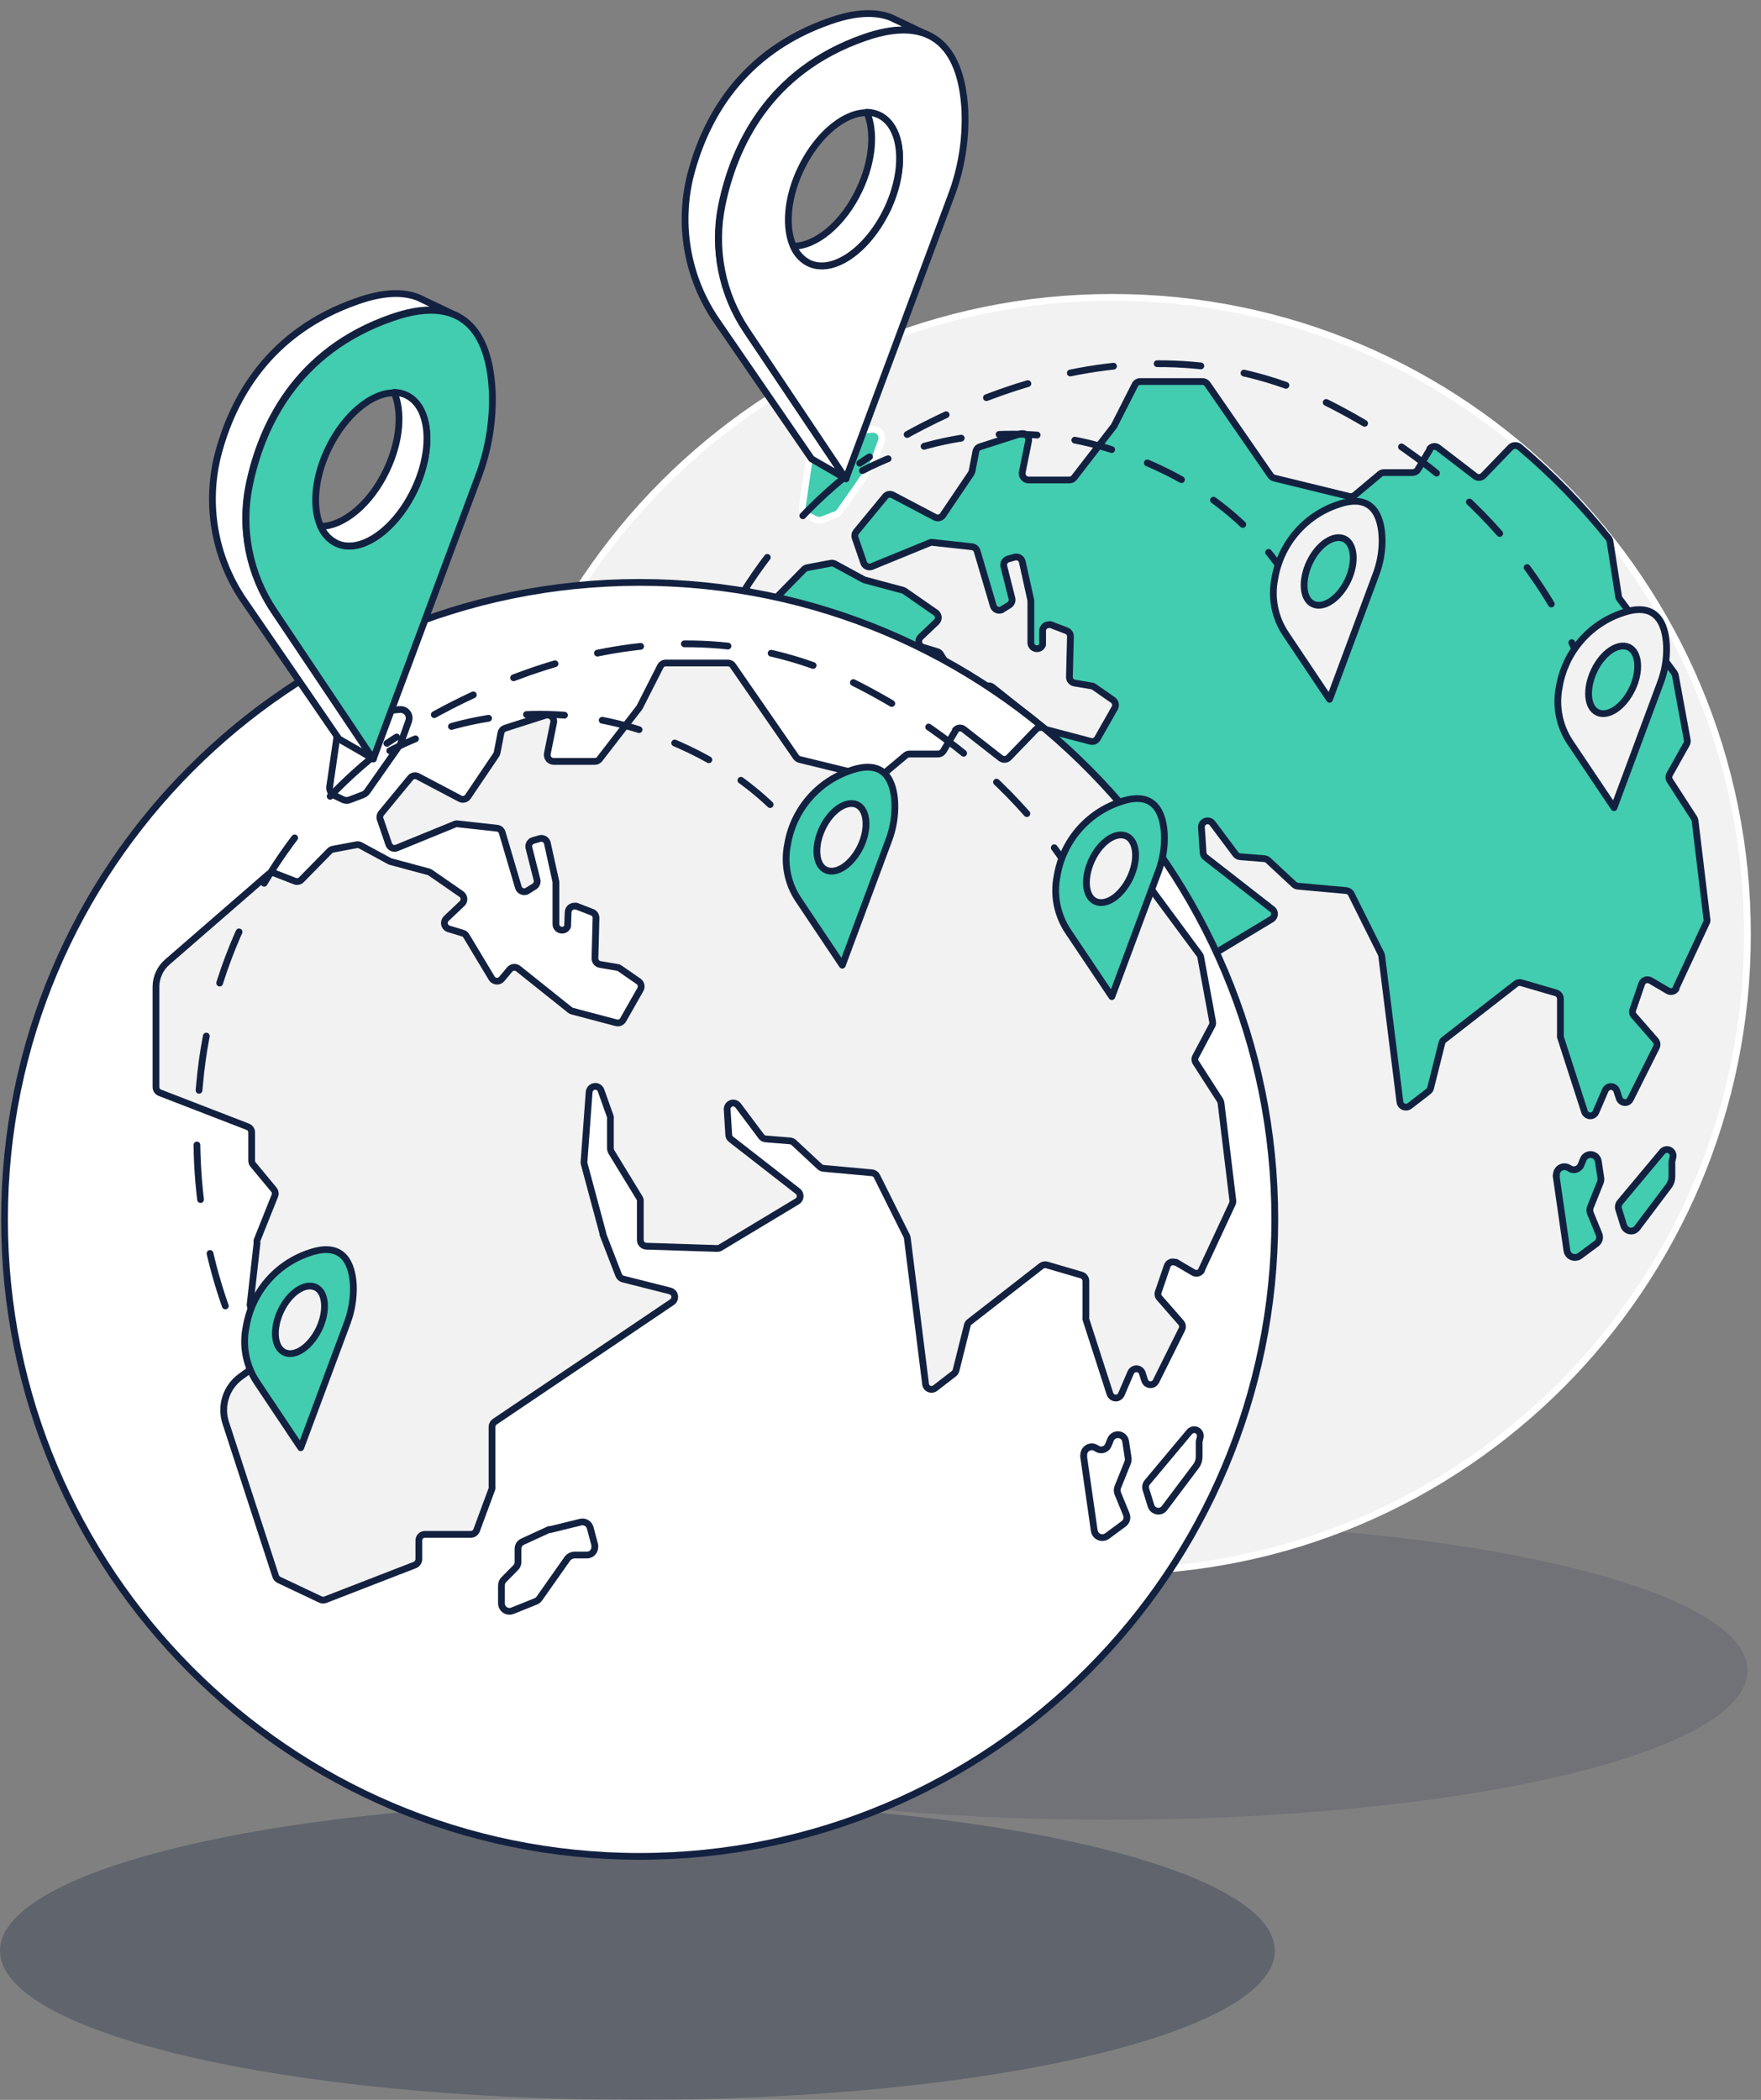 <svg width="130" height="155" viewBox="0 0 130 155" fill="none" xmlns="http://www.w3.org/2000/svg">
<rect x="0" y="0" width="130" height="155" fill="#808080" stroke="none"/>
<g style="mix-blend-mode:multiply" opacity="0.15">
<path d="M81.946 134.321C107.933 134.321 129 129.394 129 123.317C129 117.239 107.933 112.312 81.946 112.312C55.959 112.312 34.893 117.239 34.893 123.317C34.893 129.394 55.959 134.321 81.946 134.321Z" fill="#132140"/>
</g>
<path d="M82.113 115.99C108.008 115.99 129 94.938 129 68.969C129 43.001 108.008 21.95 82.113 21.95C56.218 21.95 35.226 43.001 35.226 68.969C35.226 94.938 56.218 115.99 82.113 115.99Z" fill="#F2F2F2" stroke="white" stroke-width="0.5" stroke-linecap="round" stroke-linejoin="round"/>
<path d="M112.207 33.025C112.113 32.934 111.989 32.884 111.859 32.884C111.73 32.884 111.605 32.934 111.512 33.025L109.498 35.114C109.419 35.191 109.315 35.236 109.206 35.243C109.096 35.249 108.988 35.216 108.901 35.149L106.178 33.059C106.133 33.022 106.081 32.993 106.025 32.976C105.969 32.958 105.911 32.952 105.852 32.958C105.794 32.964 105.737 32.981 105.686 33.01C105.635 33.038 105.589 33.076 105.553 33.122V33.178L104.671 34.661C104.631 34.727 104.575 34.782 104.508 34.821C104.441 34.86 104.366 34.882 104.289 34.884H102.171C102.064 34.884 101.961 34.921 101.879 34.989L100.004 36.556C99.95 36.599 99.887 36.63 99.82 36.646C99.752 36.661 99.682 36.662 99.615 36.646L94.059 35.288C93.952 35.258 93.858 35.192 93.795 35.1L89.135 28.358C89.094 28.298 89.039 28.248 88.975 28.214C88.911 28.18 88.839 28.162 88.766 28.163H84.183C84.099 28.162 84.016 28.185 83.944 28.229C83.873 28.273 83.816 28.338 83.78 28.414L82.266 31.395C82.254 31.419 82.24 31.443 82.224 31.465L79.3 35.253C79.259 35.308 79.205 35.352 79.144 35.383C79.082 35.413 79.014 35.428 78.946 35.428H75.911C75.788 35.422 75.672 35.369 75.588 35.279C75.504 35.189 75.457 35.07 75.46 34.947C75.46 34.947 75.46 34.905 75.46 34.884L75.932 32.544C75.952 32.427 75.927 32.306 75.861 32.208C75.795 32.109 75.693 32.04 75.578 32.015C75.504 32.001 75.429 32.001 75.355 32.015L72.348 32.976C72.272 33 72.204 33.043 72.15 33.102C72.097 33.161 72.059 33.233 72.042 33.31L71.758 34.78C71.743 34.839 71.72 34.895 71.688 34.947L69.605 38.032C69.543 38.126 69.449 38.192 69.341 38.219C69.233 38.247 69.119 38.232 69.021 38.179L65.896 36.535C65.805 36.487 65.701 36.473 65.6 36.494C65.5 36.516 65.41 36.572 65.347 36.653L63.201 39.258C63.152 39.319 63.119 39.391 63.105 39.468C63.092 39.544 63.099 39.623 63.125 39.697L63.764 41.557C63.806 41.666 63.889 41.756 63.995 41.806C64.1 41.857 64.222 41.865 64.333 41.828L68.688 40.045C68.758 40.025 68.833 40.025 68.903 40.045L71.751 40.359C71.838 40.37 71.921 40.406 71.989 40.462C72.057 40.519 72.107 40.594 72.133 40.679L73.327 44.726C73.363 44.84 73.441 44.937 73.546 44.994C73.651 45.051 73.775 45.065 73.89 45.032C73.93 45.021 73.968 45.002 74.001 44.976L74.501 44.663C74.581 44.613 74.644 44.539 74.68 44.452C74.716 44.364 74.724 44.268 74.703 44.175L74.105 41.807C74.079 41.694 74.097 41.575 74.155 41.474C74.213 41.373 74.307 41.298 74.418 41.264L74.904 41.125C75.019 41.095 75.141 41.11 75.245 41.169C75.349 41.227 75.425 41.324 75.46 41.438L76.099 44.322V47.442C76.099 47.535 76.128 47.626 76.183 47.701C76.238 47.776 76.315 47.832 76.404 47.86C76.458 47.88 76.516 47.889 76.574 47.886C76.631 47.884 76.688 47.87 76.74 47.845C76.793 47.821 76.84 47.786 76.878 47.743C76.917 47.7 76.947 47.65 76.967 47.595V47.463V46.537C76.975 46.42 77.028 46.31 77.115 46.231C77.202 46.152 77.315 46.11 77.432 46.112C77.478 46.105 77.525 46.105 77.571 46.112L78.731 46.557C78.817 46.59 78.891 46.648 78.943 46.724C78.995 46.8 79.023 46.89 79.022 46.982L78.946 49.963C78.943 50.071 78.978 50.175 79.046 50.258C79.113 50.342 79.209 50.398 79.314 50.416L80.592 50.632C80.656 50.637 80.716 50.661 80.766 50.702L82.155 51.67C82.247 51.733 82.312 51.829 82.338 51.939C82.364 52.048 82.348 52.163 82.293 52.262L81.016 54.511C80.966 54.597 80.889 54.664 80.797 54.702C80.706 54.74 80.604 54.746 80.509 54.72L77.265 53.864C77.203 53.853 77.145 53.824 77.099 53.78L73.272 50.729C73.181 50.654 73.065 50.617 72.948 50.628C72.831 50.638 72.722 50.695 72.647 50.785L72.063 51.482C71.987 51.575 71.877 51.635 71.758 51.648C71.638 51.661 71.519 51.626 71.424 51.551C71.386 51.519 71.354 51.482 71.327 51.44L69.431 48.285C69.373 48.194 69.284 48.127 69.181 48.097L68.139 47.783C68.083 47.767 68.031 47.739 67.985 47.702C67.94 47.665 67.902 47.619 67.874 47.567C67.847 47.515 67.829 47.458 67.823 47.4C67.818 47.341 67.823 47.282 67.841 47.226C67.862 47.15 67.903 47.08 67.959 47.024L69.132 45.91C69.175 45.868 69.209 45.818 69.233 45.763C69.256 45.708 69.268 45.649 69.268 45.589C69.268 45.53 69.256 45.47 69.233 45.415C69.209 45.36 69.175 45.31 69.132 45.269L69.063 45.213L66.778 43.625C66.733 43.597 66.684 43.576 66.632 43.562L63.854 42.817L63.757 42.782L61.618 41.619C61.526 41.571 61.42 41.556 61.319 41.578L59.583 41.905C59.497 41.926 59.417 41.969 59.353 42.03L57.27 44.155C57.209 44.216 57.131 44.259 57.046 44.278C56.961 44.296 56.872 44.29 56.791 44.259L55.284 43.674C55.207 43.646 55.124 43.638 55.043 43.653C54.962 43.668 54.887 43.704 54.825 43.758L47.373 50.228C47.113 50.453 46.903 50.73 46.758 51.042C46.613 51.355 46.536 51.694 46.533 52.039V59.401C46.532 59.491 46.559 59.58 46.61 59.654C46.661 59.729 46.733 59.786 46.818 59.819L53.304 62.326C53.39 62.357 53.464 62.414 53.516 62.489C53.568 62.564 53.596 62.653 53.596 62.744V64.833C53.594 64.938 53.632 65.04 53.7 65.119L55.235 66.972C55.286 67.034 55.32 67.109 55.332 67.188C55.344 67.268 55.335 67.35 55.304 67.424L53.992 70.712C53.971 70.775 53.971 70.843 53.992 70.907L54.506 79.265C54.514 79.341 54.501 79.418 54.468 79.487C54.434 79.555 54.383 79.614 54.318 79.655L52.79 80.762C52.269 81.138 51.88 81.671 51.68 82.283C51.481 82.895 51.48 83.555 51.679 84.168L55.367 95.493C55.408 95.611 55.492 95.708 55.603 95.764L58.694 97.227C58.75 97.251 58.81 97.263 58.871 97.263C58.932 97.263 58.992 97.251 59.048 97.227L65.639 94.671C65.724 94.636 65.797 94.578 65.85 94.503C65.903 94.427 65.934 94.338 65.938 94.246V92.853C65.938 92.735 65.984 92.622 66.068 92.538C66.151 92.454 66.264 92.407 66.382 92.407H69.778C69.87 92.407 69.959 92.379 70.035 92.326C70.11 92.274 70.169 92.201 70.202 92.115L71.334 89.029C71.348 88.979 71.348 88.926 71.334 88.876V84.502C71.334 84.428 71.353 84.355 71.388 84.289C71.423 84.223 71.474 84.167 71.535 84.126L84.627 75.295C84.727 75.225 84.797 75.12 84.82 75C84.843 74.88 84.819 74.756 84.752 74.654C84.686 74.562 84.59 74.496 84.481 74.466L81.009 73.588C80.939 73.57 80.875 73.536 80.821 73.489C80.767 73.442 80.724 73.383 80.696 73.317L79.522 70.287V70.238L78.133 65.07C78.126 65.019 78.126 64.968 78.133 64.917L78.508 59.805C78.514 59.745 78.531 59.687 78.558 59.634C78.586 59.581 78.624 59.534 78.67 59.496C78.715 59.458 78.768 59.429 78.825 59.412C78.882 59.394 78.942 59.388 79.001 59.394C79.086 59.4 79.166 59.43 79.234 59.481C79.302 59.532 79.353 59.6 79.383 59.679L80.078 61.63C80.085 61.68 80.085 61.732 80.078 61.783V63.942C80.078 64.025 80.1 64.106 80.141 64.179L82.224 67.591C82.266 67.661 82.287 67.74 82.287 67.821V70.712C82.29 70.83 82.338 70.942 82.42 71.026C82.503 71.11 82.614 71.159 82.731 71.165L87.954 71.325C88.039 71.328 88.124 71.306 88.197 71.262L93.857 67.856C93.961 67.797 94.037 67.7 94.07 67.585C94.102 67.471 94.088 67.348 94.031 67.243C94.004 67.194 93.966 67.151 93.92 67.118L88.996 63.28C88.942 63.24 88.898 63.189 88.867 63.13C88.836 63.071 88.818 63.006 88.815 62.939L88.69 61.058C88.688 60.999 88.698 60.94 88.719 60.884C88.74 60.828 88.772 60.778 88.812 60.734C88.853 60.691 88.902 60.656 88.956 60.632C89.01 60.607 89.068 60.593 89.128 60.592C89.2 60.588 89.271 60.602 89.337 60.632C89.402 60.663 89.459 60.709 89.503 60.766L91.218 63.057C91.256 63.108 91.304 63.15 91.359 63.181C91.414 63.212 91.475 63.232 91.538 63.238L93.357 63.385C93.456 63.398 93.549 63.441 93.621 63.51L95.538 65.293C95.608 65.36 95.699 65.402 95.795 65.412L99.386 65.739C99.461 65.746 99.534 65.772 99.597 65.814C99.661 65.857 99.712 65.915 99.747 65.983L101.955 70.412C101.977 70.459 101.991 70.508 101.997 70.558L103.344 81.333C103.35 81.391 103.368 81.447 103.396 81.498C103.423 81.549 103.461 81.594 103.506 81.63C103.552 81.666 103.603 81.693 103.659 81.709C103.715 81.725 103.773 81.73 103.831 81.723C103.911 81.716 103.988 81.688 104.053 81.64L105.442 80.567C105.525 80.506 105.584 80.417 105.609 80.316L106.442 76.987C106.465 76.888 106.524 76.801 106.609 76.743L111.915 72.613C111.971 72.572 112.036 72.544 112.105 72.532C112.173 72.52 112.244 72.524 112.311 72.543L114.866 73.289C114.959 73.318 115.04 73.375 115.099 73.452C115.157 73.53 115.19 73.624 115.193 73.721V76.409C115.179 76.454 115.179 76.503 115.193 76.548L116.971 82.058C117.009 82.171 117.09 82.265 117.197 82.318C117.304 82.372 117.427 82.381 117.54 82.343C117.601 82.324 117.657 82.291 117.703 82.248C117.75 82.204 117.787 82.151 117.811 82.092L118.506 80.477C118.555 80.367 118.644 80.28 118.756 80.236C118.868 80.191 118.992 80.193 119.103 80.24C119.159 80.265 119.21 80.301 119.252 80.347C119.294 80.392 119.326 80.446 119.346 80.504L119.534 81.076C119.572 81.189 119.653 81.283 119.759 81.338C119.865 81.393 119.989 81.403 120.103 81.368C120.16 81.348 120.211 81.316 120.255 81.276C120.299 81.235 120.335 81.186 120.36 81.131L122.277 77.3C122.318 77.22 122.333 77.13 122.322 77.04C122.311 76.951 122.273 76.867 122.214 76.799L120.596 74.946C120.547 74.881 120.518 74.804 120.51 74.722C120.503 74.641 120.518 74.56 120.555 74.487L121.194 72.62C121.231 72.508 121.312 72.416 121.417 72.364C121.523 72.312 121.645 72.304 121.756 72.341L121.839 72.376L123.11 73.122C123.209 73.186 123.329 73.209 123.445 73.185C123.56 73.162 123.662 73.094 123.729 72.996V72.961V72.92L126 68.044C126.024 67.965 126.024 67.88 126 67.8L125.132 60.585C125.119 60.517 125.095 60.451 125.062 60.39L123.263 57.604C123.222 57.534 123.201 57.455 123.201 57.374C123.201 57.293 123.222 57.214 123.263 57.144L124.506 54.922C124.557 54.831 124.574 54.725 124.555 54.623L123.68 49.866C123.669 49.798 123.643 49.734 123.604 49.678L119.568 44.217C119.521 44.163 119.492 44.094 119.485 44.022L118.846 39.934C118.827 39.845 118.784 39.763 118.721 39.697C116.77 37.267 114.588 35.032 112.207 33.025Z" fill="#42CCB0" stroke="#132140" stroke-width="0.5" stroke-linecap="round" stroke-linejoin="round"/>
<path d="M73.133 93.667V94.628C73.133 94.705 73.117 94.781 73.087 94.851C73.058 94.922 73.014 94.986 72.96 95.039L72.105 95.917C71.996 96.029 71.934 96.178 71.932 96.335V97.672C71.933 97.826 71.996 97.974 72.105 98.084C72.213 98.193 72.361 98.255 72.515 98.257C72.591 98.257 72.666 98.243 72.737 98.215L74.474 97.519C74.573 97.472 74.661 97.403 74.731 97.317L76.814 94.35C76.872 94.277 76.945 94.218 77.027 94.175C77.11 94.133 77.201 94.11 77.293 94.106H78.238C78.315 94.106 78.391 94.091 78.463 94.061C78.534 94.031 78.599 93.987 78.653 93.932C78.707 93.877 78.75 93.812 78.779 93.74C78.808 93.668 78.822 93.591 78.821 93.514C78.828 93.463 78.828 93.412 78.821 93.361L78.481 92.079C78.439 91.935 78.344 91.812 78.215 91.736C78.086 91.66 77.933 91.636 77.787 91.668L75.543 92.225H75.439L73.494 93.131C73.389 93.175 73.298 93.25 73.234 93.345C73.17 93.44 73.135 93.552 73.133 93.667Z" fill="#132140" stroke="white" stroke-width="0.5" stroke-linecap="round" stroke-linejoin="round"/>
<path d="M114.874 86.786L115.672 92.309C115.683 92.388 115.71 92.465 115.751 92.534C115.793 92.603 115.847 92.662 115.912 92.709C115.977 92.756 116.051 92.789 116.129 92.806C116.207 92.824 116.288 92.825 116.367 92.81C116.463 92.798 116.555 92.76 116.631 92.699L117.846 91.8C117.952 91.723 118.028 91.612 118.064 91.486C118.099 91.36 118.091 91.225 118.041 91.104L117.402 89.544C117.353 89.404 117.353 89.252 117.402 89.112L118.138 87.28C118.173 87.182 118.187 87.078 118.179 86.974L117.992 85.734C117.973 85.581 117.894 85.442 117.773 85.347C117.652 85.251 117.499 85.208 117.346 85.226C117.239 85.239 117.137 85.282 117.053 85.35C116.968 85.417 116.904 85.507 116.867 85.609L116.721 85.971C116.694 86.043 116.653 86.108 116.601 86.164C116.548 86.219 116.485 86.264 116.416 86.295C116.346 86.326 116.271 86.343 116.194 86.345C116.118 86.347 116.042 86.333 115.971 86.305L115.832 86.228C115.704 86.138 115.545 86.102 115.39 86.128C115.236 86.154 115.097 86.24 115.006 86.368C114.917 86.488 114.88 86.638 114.901 86.786H114.874Z" fill="#42CCB0" stroke="#132140" stroke-width="0.5" stroke-linecap="round" stroke-linejoin="round"/>
<path d="M119.506 89.3L119.867 90.47C119.912 90.611 120.009 90.729 120.138 90.8C120.267 90.872 120.419 90.891 120.562 90.853C120.68 90.816 120.784 90.743 120.86 90.644L123.194 87.545C123.344 87.344 123.425 87.1 123.423 86.848V85.734L123.499 85.407C123.513 85.348 123.514 85.287 123.504 85.228C123.493 85.169 123.472 85.113 123.439 85.062C123.407 85.012 123.365 84.968 123.316 84.934C123.266 84.9 123.211 84.876 123.152 84.863C123.073 84.847 122.991 84.852 122.914 84.877C122.837 84.903 122.768 84.949 122.715 85.01L119.596 88.743C119.532 88.819 119.49 88.911 119.474 89.009C119.458 89.107 119.469 89.208 119.506 89.3Z" fill="#42CCB0" stroke="#132140" stroke-width="0.5" stroke-linecap="round" stroke-linejoin="round"/>
<path d="M64.32 34.438L61.993 37.753C61.918 37.855 61.817 37.934 61.701 37.983L60.736 38.352C60.571 38.418 60.387 38.418 60.222 38.352L59.59 38.045C59.471 37.989 59.373 37.897 59.308 37.782C59.244 37.667 59.216 37.536 59.229 37.405L59.923 32.613C59.94 32.467 60.007 32.333 60.112 32.231C60.217 32.129 60.354 32.067 60.5 32.056L64.403 31.693C64.57 31.678 64.737 31.729 64.867 31.836C64.997 31.943 65.08 32.097 65.097 32.264C65.103 32.361 65.092 32.458 65.063 32.55L64.424 34.326C64.393 34.367 64.359 34.405 64.32 34.438Z" fill="#42CCB0" stroke="white" stroke-width="0.5" stroke-linecap="round" stroke-linejoin="round"/>
<path d="M62.222 35.322C58.645 38.282 55.69 41.924 53.529 46.038C51.367 50.153 50.042 54.656 49.63 59.288C47.957 75.872 57.173 85.832 57.173 85.832" stroke="#132140" stroke-width="0.5" stroke-linecap="round" stroke-linejoin="round" stroke-dasharray="4.04 4.04"/>
<path d="M117.249 50.429C115.54 45.442 110.845 36.381 98.337 29.924C83.627 22.326 68.591 30.767 63.465 34.194" stroke="#132140" stroke-width="0.5" stroke-linecap="round" stroke-linejoin="round" stroke-dasharray="3.23 3.23"/>
<path d="M97.371 48.256C97.371 48.256 95.739 38.254 83.481 33.685C80.292 32.445 76.877 31.897 73.461 32.079C70.046 32.26 66.707 33.166 63.666 34.737" stroke="#132140" stroke-width="0.5" stroke-linecap="round" stroke-linejoin="round" stroke-dasharray="2.81 2.81"/>
<path d="M55.11 24.401C54.207 23.059 53.579 21.55 53.263 19.962C52.947 18.374 52.949 16.739 53.27 15.152C54.166 10.806 56.742 5.227 63.792 2.768C66.007 1.995 67.584 2.072 68.695 2.684L65.771 1.292C64.695 0.867 63.222 0.867 61.271 1.556C54.742 3.827 52.061 8.751 50.978 12.916C50.521 14.723 50.45 16.606 50.77 18.443C51.089 20.279 51.792 22.027 52.832 23.572L59.909 33.873L62.458 35.343L55.11 24.401Z" fill="white" stroke="#132140" stroke-width="0.5" stroke-linecap="round" stroke-linejoin="round"/>
<path d="M71.23 8.159C71.049 4.676 69.66 0.727 63.819 2.789C56.749 5.247 54.187 10.812 53.297 15.172C52.974 16.752 52.968 18.381 53.279 19.963C53.59 21.545 54.213 23.049 55.11 24.387L62.444 35.343L70.174 14.559C70.96 12.521 71.319 10.342 71.23 8.159ZM65.493 15.493C64.035 18.502 61.486 20.271 59.715 19.421C57.944 18.571 57.687 15.451 59.124 12.456C60.562 9.461 63.146 7.685 64.903 8.528C66.66 9.371 66.924 12.484 65.493 15.5V15.493Z" fill="white" stroke="#132140" stroke-width="0.5" stroke-linecap="round" stroke-linejoin="round"/>
<path d="M58.562 18.174C60.215 18.174 62.229 16.558 63.423 14.037C64.444 11.906 64.604 9.705 63.986 8.284C64.3 8.291 64.61 8.362 64.896 8.493C66.653 9.336 66.917 12.463 65.486 15.458C64.055 18.453 61.479 20.264 59.708 19.414C59.182 19.14 58.773 18.685 58.555 18.133L58.562 18.174Z" fill="white" stroke="#132140" stroke-width="0.5" stroke-linecap="round" stroke-linejoin="round"/>
<path d="M59.603 72.132C59.52 70.606 58.909 68.851 56.332 69.757C55.136 70.159 54.071 70.88 53.252 71.843C52.433 72.806 51.892 73.975 51.686 75.224C51.544 75.921 51.541 76.64 51.678 77.338C51.815 78.037 52.089 78.7 52.485 79.291L55.721 84.132L59.138 74.952C59.479 74.053 59.638 73.094 59.603 72.132ZM57.068 75.37C56.422 76.694 55.297 77.46 54.513 77.098C53.728 76.735 53.624 75.349 54.256 74.019C54.888 72.689 56.033 71.93 56.804 72.285C57.575 72.64 57.679 74.04 57.047 75.37H57.068Z" fill="#132140" stroke="white" stroke-width="0.5" stroke-linecap="round" stroke-linejoin="round"/>
<g style="mix-blend-mode:multiply" opacity="0.3">
<path d="M47.054 155C73.041 155 94.107 150.073 94.107 143.996C94.107 137.918 73.041 132.991 47.054 132.991C21.067 132.991 0 137.918 0 143.996C0 150.073 21.067 155 47.054 155Z" fill="#132140"/>
</g>
<path d="M47.221 137.03C73.115 137.03 94.108 115.979 94.108 90.01C94.108 64.042 73.115 42.99 47.221 42.99C21.326 42.99 0.333 64.042 0.333 90.01C0.333 115.979 21.326 137.03 47.221 137.03Z" fill="white" stroke="#132140" stroke-width="0.5" stroke-linecap="round" stroke-linejoin="round"/>
<path d="M77.175 53.835C77.082 53.744 76.957 53.694 76.828 53.694C76.698 53.694 76.574 53.744 76.481 53.835L74.466 55.924C74.388 56.002 74.284 56.048 74.174 56.055C74.064 56.061 73.956 56.027 73.869 55.959L71.147 53.835C71.101 53.798 71.049 53.771 70.993 53.754C70.936 53.738 70.878 53.733 70.82 53.739C70.762 53.746 70.705 53.764 70.654 53.792C70.603 53.82 70.558 53.858 70.522 53.904V53.953L69.639 55.437C69.599 55.502 69.543 55.557 69.477 55.596C69.41 55.635 69.335 55.657 69.257 55.659H67.139C67.035 55.658 66.933 55.695 66.854 55.764L64.979 57.331C64.924 57.374 64.86 57.405 64.791 57.42C64.723 57.436 64.652 57.436 64.583 57.422L59.027 56.063C58.92 56.033 58.827 55.967 58.763 55.875L54.103 49.133C54.063 49.073 54.008 49.023 53.944 48.989C53.879 48.955 53.808 48.938 53.735 48.938H49.151C49.067 48.938 48.985 48.961 48.914 49.005C48.842 49.05 48.785 49.113 48.748 49.189L47.234 52.17C47.223 52.195 47.209 52.218 47.193 52.24L44.269 56.022C44.228 56.078 44.175 56.124 44.114 56.156C44.052 56.187 43.984 56.203 43.914 56.203H40.852C40.728 56.197 40.611 56.143 40.526 56.052C40.442 55.961 40.396 55.84 40.4 55.715C40.404 55.697 40.404 55.678 40.4 55.659L40.873 53.319C40.893 53.202 40.868 53.082 40.802 52.983C40.736 52.884 40.634 52.815 40.518 52.79C40.445 52.776 40.369 52.776 40.296 52.79L37.289 53.751C37.213 53.775 37.145 53.818 37.091 53.877C37.038 53.936 37 54.008 36.983 54.085L36.698 55.555C36.684 55.614 36.66 55.67 36.629 55.722L34.545 58.807C34.483 58.9 34.389 58.965 34.282 58.992C34.174 59.019 34.06 59.005 33.962 58.954L30.844 57.31C30.752 57.262 30.646 57.247 30.544 57.269C30.443 57.29 30.352 57.347 30.288 57.428L28.142 60.033C28.093 60.094 28.06 60.166 28.046 60.243C28.033 60.32 28.039 60.399 28.066 60.472L28.704 62.332C28.747 62.443 28.831 62.533 28.939 62.583C29.046 62.632 29.169 62.637 29.281 62.596L33.629 60.82C33.699 60.8 33.774 60.8 33.844 60.82L36.698 61.134C36.785 61.144 36.867 61.18 36.934 61.237C37.001 61.294 37.049 61.37 37.074 61.454L38.268 65.501C38.303 65.615 38.382 65.712 38.487 65.769C38.592 65.826 38.715 65.84 38.831 65.807C38.871 65.796 38.908 65.777 38.942 65.751L39.442 65.438C39.523 65.387 39.585 65.312 39.621 65.223C39.658 65.135 39.665 65.037 39.643 64.944L39.046 62.583C39.018 62.469 39.035 62.349 39.093 62.248C39.151 62.147 39.246 62.072 39.358 62.039L39.845 61.9C39.959 61.869 40.08 61.884 40.184 61.941C40.287 61.998 40.365 62.093 40.4 62.206L41.039 65.097V68.217C41.039 68.31 41.069 68.401 41.124 68.476C41.179 68.551 41.256 68.607 41.345 68.635C41.399 68.655 41.457 68.664 41.514 68.661C41.572 68.659 41.629 68.645 41.681 68.62C41.733 68.596 41.78 68.561 41.819 68.518C41.858 68.475 41.888 68.425 41.907 68.37V68.238L41.942 67.312C41.951 67.195 42.004 67.085 42.09 67.007C42.177 66.927 42.29 66.885 42.407 66.887C42.453 66.88 42.5 66.88 42.546 66.887L43.706 67.333C43.792 67.365 43.866 67.423 43.918 67.499C43.97 67.575 43.998 67.665 43.998 67.757L43.921 70.738C43.918 70.846 43.954 70.951 44.021 71.034C44.089 71.117 44.184 71.173 44.289 71.191L45.567 71.407C45.633 71.413 45.695 71.437 45.748 71.477L47.137 72.438C47.23 72.503 47.295 72.6 47.321 72.711C47.347 72.821 47.331 72.937 47.276 73.037L45.998 75.287C45.948 75.372 45.871 75.439 45.78 75.477C45.688 75.515 45.587 75.521 45.491 75.495L42.248 74.639C42.186 74.625 42.129 74.596 42.081 74.555L38.254 71.498C38.162 71.425 38.046 71.39 37.929 71.402C37.812 71.414 37.705 71.471 37.629 71.56L37.046 72.257C36.97 72.35 36.86 72.41 36.74 72.423C36.621 72.436 36.501 72.401 36.407 72.326C36.369 72.297 36.336 72.262 36.309 72.222L34.413 69.067C34.357 68.975 34.268 68.907 34.163 68.879L33.122 68.565C33.009 68.53 32.915 68.452 32.859 68.348C32.803 68.244 32.79 68.122 32.823 68.008C32.844 67.932 32.885 67.862 32.941 67.806L34.115 66.692C34.158 66.65 34.192 66.6 34.215 66.545C34.238 66.49 34.25 66.431 34.25 66.371C34.25 66.312 34.238 66.252 34.215 66.197C34.192 66.142 34.158 66.093 34.115 66.051L34.045 65.988L31.76 64.407C31.717 64.377 31.667 64.355 31.614 64.345L28.836 63.599C28.801 63.593 28.768 63.578 28.739 63.558L26.607 62.401C26.513 62.353 26.405 62.338 26.302 62.36L24.572 62.687C24.482 62.703 24.4 62.747 24.336 62.812L22.252 64.937C22.191 64.999 22.113 65.041 22.028 65.06C21.943 65.078 21.855 65.072 21.773 65.041L20.266 64.456C20.189 64.428 20.106 64.42 20.026 64.435C19.945 64.45 19.87 64.486 19.808 64.54L12.355 71.01C12.095 71.234 11.885 71.512 11.74 71.824C11.595 72.137 11.518 72.476 11.515 72.821V80.246C11.515 80.337 11.543 80.426 11.595 80.5C11.648 80.575 11.721 80.632 11.807 80.663L18.287 83.171C18.372 83.202 18.446 83.259 18.498 83.334C18.55 83.409 18.578 83.497 18.578 83.589V85.678C18.577 85.783 18.614 85.885 18.683 85.964L20.218 87.816C20.269 87.879 20.302 87.953 20.315 88.033C20.327 88.113 20.317 88.194 20.287 88.269L18.974 91.556C18.954 91.62 18.954 91.688 18.974 91.751L18.46 96.334L19.488 100.116C19.495 100.192 19.482 100.269 19.449 100.338C19.416 100.406 19.364 100.465 19.301 100.506L17.773 101.614C17.251 101.99 16.863 102.523 16.663 103.135C16.463 103.747 16.463 104.407 16.662 105.02L20.349 116.345C20.39 116.462 20.475 116.56 20.585 116.616L23.676 118.079C23.732 118.103 23.792 118.115 23.853 118.115C23.914 118.115 23.974 118.103 24.03 118.079L30.621 115.523C30.706 115.488 30.78 115.43 30.833 115.354C30.886 115.279 30.916 115.19 30.92 115.098V113.705C30.92 113.587 30.967 113.473 31.05 113.39C31.134 113.306 31.247 113.259 31.364 113.259H34.761C34.853 113.259 34.944 113.23 35.02 113.176C35.096 113.123 35.153 113.047 35.184 112.96L36.323 109.881C36.33 109.83 36.33 109.779 36.323 109.728V105.326C36.322 105.252 36.339 105.179 36.373 105.113C36.407 105.048 36.457 104.992 36.518 104.95L49.609 96.118C49.71 96.049 49.779 95.944 49.802 95.824C49.826 95.704 49.801 95.58 49.735 95.478C49.668 95.386 49.573 95.319 49.464 95.29L45.991 94.412C45.922 94.394 45.858 94.359 45.804 94.312C45.749 94.265 45.707 94.207 45.678 94.141L44.505 91.111V91.041L43.116 85.873C43.109 85.822 43.109 85.771 43.116 85.72L43.491 80.608C43.503 80.488 43.561 80.377 43.653 80.299C43.745 80.221 43.864 80.182 43.984 80.19C44.068 80.199 44.148 80.231 44.215 80.283C44.283 80.334 44.335 80.403 44.366 80.482L45.06 82.433C45.067 82.483 45.067 82.535 45.06 82.586V84.773C45.064 84.855 45.085 84.936 45.123 85.01L47.206 88.422C47.251 88.49 47.273 88.571 47.269 88.652V91.543C47.273 91.66 47.32 91.771 47.403 91.854C47.486 91.937 47.597 91.985 47.714 91.988L52.936 92.156C53.022 92.159 53.106 92.137 53.179 92.093L58.84 88.687C58.943 88.628 59.02 88.531 59.052 88.416C59.085 88.302 59.071 88.178 59.013 88.074C58.986 88.024 58.951 87.979 58.909 87.942L53.978 84.104C53.925 84.066 53.88 84.016 53.849 83.958C53.818 83.9 53.8 83.836 53.797 83.77L53.679 81.889C53.675 81.77 53.718 81.653 53.799 81.565C53.879 81.476 53.991 81.423 54.11 81.416C54.182 81.415 54.254 81.43 54.319 81.462C54.384 81.493 54.441 81.539 54.485 81.597L56.2 83.888C56.238 83.939 56.286 83.981 56.341 84.012C56.396 84.043 56.457 84.063 56.52 84.069L58.34 84.216C58.439 84.228 58.531 84.272 58.604 84.341L60.52 86.124C60.594 86.189 60.686 86.231 60.784 86.242L64.368 86.57C64.444 86.576 64.517 86.602 64.58 86.645C64.643 86.688 64.694 86.746 64.729 86.813L66.938 91.243C66.959 91.29 66.973 91.339 66.979 91.389L68.327 102.164C68.333 102.222 68.35 102.278 68.378 102.329C68.406 102.38 68.443 102.425 68.489 102.461C68.534 102.497 68.586 102.524 68.641 102.54C68.697 102.556 68.755 102.561 68.813 102.554C68.891 102.548 68.966 102.518 69.028 102.471L70.417 101.398C70.497 101.334 70.553 101.246 70.577 101.147L71.41 97.818C71.433 97.719 71.493 97.631 71.577 97.574L76.883 93.444C76.941 93.402 77.007 93.374 77.076 93.362C77.146 93.35 77.218 93.354 77.286 93.374L79.835 94.12C79.927 94.148 80.009 94.206 80.067 94.283C80.126 94.361 80.159 94.454 80.161 94.551V97.24C80.147 97.285 80.147 97.334 80.161 97.379L81.939 102.888C81.979 103.001 82.06 103.093 82.167 103.147C82.273 103.2 82.396 103.21 82.509 103.174C82.569 103.153 82.624 103.12 82.671 103.077C82.717 103.034 82.754 102.982 82.78 102.923L83.474 101.307C83.523 101.197 83.613 101.111 83.725 101.067C83.836 101.022 83.961 101.024 84.072 101.071C84.129 101.096 84.18 101.132 84.223 101.177C84.266 101.223 84.3 101.277 84.322 101.335L84.502 101.906C84.54 102.02 84.621 102.113 84.728 102.167C84.835 102.22 84.958 102.229 85.072 102.192C85.129 102.173 85.181 102.143 85.227 102.104C85.272 102.064 85.309 102.016 85.336 101.962L87.246 98.124C87.285 98.045 87.301 97.956 87.29 97.868C87.278 97.779 87.241 97.697 87.183 97.63L85.565 95.777C85.517 95.711 85.488 95.634 85.481 95.553C85.474 95.472 85.488 95.391 85.523 95.318L86.162 93.451C86.18 93.395 86.209 93.344 86.247 93.299C86.285 93.255 86.332 93.219 86.385 93.192C86.437 93.166 86.494 93.151 86.553 93.148C86.611 93.144 86.669 93.153 86.725 93.172H86.808L88.079 93.918C88.128 93.95 88.183 93.972 88.241 93.983C88.299 93.994 88.358 93.993 88.415 93.981C88.473 93.969 88.528 93.945 88.576 93.911C88.624 93.878 88.665 93.835 88.697 93.785V93.743L90.968 88.868C91.003 88.792 91.017 88.708 91.01 88.624L90.135 81.409C90.122 81.34 90.099 81.275 90.065 81.214L88.273 78.428C88.23 78.359 88.206 78.279 88.206 78.198C88.206 78.116 88.23 78.037 88.273 77.968L89.468 75.718C89.519 75.627 89.536 75.521 89.517 75.419L88.641 70.662C88.634 70.593 88.607 70.528 88.565 70.474L84.53 65.013C84.483 64.959 84.454 64.89 84.447 64.818L83.808 60.73C83.789 60.641 83.746 60.559 83.683 60.493C81.733 58.068 79.554 55.838 77.175 53.835Z" fill="#F2F2F2" stroke="#132140" stroke-width="0.5" stroke-linecap="round" stroke-linejoin="round"/>
<path d="M38.24 114.346V115.3C38.241 115.378 38.225 115.455 38.196 115.526C38.166 115.598 38.122 115.663 38.067 115.718L37.192 116.602C37.083 116.714 37.021 116.864 37.018 117.02V118.351C37.018 118.506 37.079 118.656 37.189 118.767C37.298 118.878 37.446 118.941 37.601 118.943C37.678 118.943 37.753 118.929 37.824 118.901L39.56 118.204C39.663 118.159 39.751 118.087 39.817 117.995L41.901 115.035C41.96 114.963 42.032 114.904 42.115 114.861C42.197 114.818 42.287 114.792 42.38 114.785H43.324C43.401 114.785 43.477 114.771 43.549 114.742C43.62 114.713 43.685 114.67 43.739 114.615C43.793 114.561 43.836 114.496 43.865 114.424C43.894 114.353 43.909 114.277 43.908 114.199C43.915 114.149 43.915 114.097 43.908 114.046L43.567 112.765C43.525 112.621 43.43 112.498 43.301 112.422C43.172 112.345 43.019 112.321 42.873 112.354L40.63 112.904H40.525L38.615 113.782C38.502 113.825 38.405 113.902 38.338 114.004C38.271 114.105 38.237 114.224 38.24 114.346Z" fill="white" stroke="#132140" stroke-width="0.5" stroke-linecap="round" stroke-linejoin="round"/>
<path d="M79.988 107.464L80.78 112.988C80.791 113.067 80.819 113.143 80.86 113.211C80.902 113.279 80.957 113.339 81.021 113.385C81.086 113.432 81.159 113.465 81.237 113.483C81.315 113.501 81.395 113.503 81.474 113.489C81.57 113.474 81.66 113.436 81.738 113.378L82.953 112.479C83.059 112.402 83.135 112.291 83.171 112.165C83.206 112.038 83.198 111.904 83.148 111.783L82.509 110.223C82.46 110.083 82.46 109.931 82.509 109.791L83.245 107.959C83.283 107.862 83.297 107.757 83.287 107.652L83.099 106.413C83.091 106.337 83.067 106.263 83.03 106.196C82.993 106.129 82.942 106.07 82.882 106.023C82.822 105.976 82.753 105.941 82.68 105.92C82.606 105.9 82.529 105.895 82.453 105.904C82.346 105.918 82.245 105.961 82.16 106.029C82.076 106.096 82.011 106.186 81.974 106.287L81.828 106.65C81.801 106.721 81.76 106.787 81.708 106.843C81.656 106.898 81.593 106.943 81.523 106.974C81.453 107.005 81.378 107.022 81.302 107.024C81.225 107.025 81.149 107.012 81.078 106.984L80.939 106.907C80.876 106.862 80.804 106.829 80.728 106.811C80.653 106.794 80.574 106.791 80.497 106.804C80.42 106.817 80.347 106.845 80.281 106.887C80.215 106.928 80.158 106.983 80.113 107.047C80.027 107.168 79.99 107.317 80.009 107.464H79.988Z" fill="white" stroke="#132140" stroke-width="0.5" stroke-linecap="round" stroke-linejoin="round"/>
<path d="M84.606 109.979L84.968 111.149C85.013 111.289 85.109 111.408 85.239 111.479C85.368 111.55 85.519 111.569 85.662 111.532C85.781 111.495 85.885 111.422 85.961 111.323L88.294 108.223C88.445 108.023 88.525 107.778 88.523 107.527V106.413L88.6 106.085C88.613 106.027 88.615 105.967 88.605 105.908C88.595 105.849 88.574 105.793 88.542 105.743C88.511 105.692 88.469 105.648 88.421 105.614C88.372 105.58 88.317 105.555 88.26 105.542C88.179 105.525 88.096 105.529 88.018 105.555C87.94 105.581 87.87 105.627 87.815 105.688L84.697 109.414C84.633 109.492 84.591 109.585 84.575 109.684C84.559 109.783 84.57 109.885 84.606 109.979Z" fill="white" stroke="#132140" stroke-width="0.5" stroke-linecap="round" stroke-linejoin="round"/>
<path d="M29.427 55.116L27.1 58.431C27.026 58.533 26.925 58.612 26.809 58.661L25.843 59.03C25.763 59.065 25.677 59.082 25.59 59.082C25.503 59.082 25.416 59.065 25.336 59.03L24.697 58.724C24.579 58.667 24.48 58.575 24.416 58.461C24.351 58.346 24.323 58.214 24.336 58.083L25.031 53.284C25.048 53.14 25.115 53.006 25.22 52.905C25.325 52.805 25.462 52.744 25.607 52.734L29.51 52.372C29.678 52.356 29.844 52.407 29.974 52.514C30.104 52.621 30.187 52.775 30.205 52.943C30.211 53.039 30.199 53.136 30.17 53.229L29.531 54.998C29.503 55.043 29.468 55.083 29.427 55.116Z" fill="white" stroke="#132140" stroke-width="0.5" stroke-linecap="round" stroke-linejoin="round"/>
<path d="M27.329 56.029C23.753 58.988 20.797 62.631 18.636 66.745C16.474 70.859 15.149 75.363 14.738 79.995C13.064 96.578 22.28 106.538 22.28 106.538" stroke="#132140" stroke-width="0.5" stroke-linecap="round" stroke-linejoin="round" stroke-dasharray="4.04 4.04"/>
<path d="M82.342 71.108C80.634 66.121 75.939 57.059 63.43 50.603C48.721 43.004 33.684 51.446 28.559 54.872" stroke="#132140" stroke-width="0.5" stroke-linecap="round" stroke-linejoin="round" stroke-dasharray="3.23 3.23"/>
<path d="M62.479 68.934C62.479 68.934 60.847 58.933 48.589 54.357C45.399 53.119 41.983 52.574 38.568 52.756C35.153 52.939 31.815 53.845 28.774 55.416" stroke="#132140" stroke-width="0.5" stroke-linecap="round" stroke-linejoin="round" stroke-dasharray="2.81 2.81"/>
<path d="M20.217 45.073C19.314 43.731 18.686 42.222 18.37 40.634C18.054 39.046 18.056 37.411 18.377 35.824C19.273 31.477 21.849 25.898 28.899 23.44C31.114 22.667 32.691 22.743 33.802 23.356L30.878 21.963C29.802 21.532 28.329 21.538 26.378 22.228C19.849 24.499 17.168 29.423 16.085 33.588C15.629 35.394 15.559 37.276 15.878 39.111C16.198 40.946 16.9 42.693 17.939 44.237L25.017 54.545L27.565 56.015L20.217 45.073Z" fill="white" stroke="#132140" stroke-width="0.5" stroke-linecap="round" stroke-linejoin="round"/>
<path d="M36.337 28.845C36.157 25.362 34.767 21.413 28.927 23.475C21.863 25.933 19.294 31.498 18.405 35.858C18.083 37.438 18.078 39.066 18.389 40.648C18.7 42.23 19.322 43.734 20.217 45.073L27.551 56.029L35.288 35.245C36.068 33.205 36.425 31.027 36.337 28.845ZM30.6 36.179C29.142 39.188 26.593 40.956 24.822 40.1C23.051 39.243 22.794 36.137 24.232 33.135C25.669 30.133 28.26 28.364 30.01 29.207C31.76 30.049 32.031 33.163 30.6 36.179Z" fill="#42CCB0" stroke="#132140" stroke-width="0.5" stroke-linecap="round" stroke-linejoin="round"/>
<path d="M23.669 38.853C25.322 38.853 27.336 37.237 28.531 34.716C29.552 32.585 29.711 30.384 29.093 28.963C29.408 28.966 29.718 29.037 30.003 29.172C31.767 30.015 32.024 33.135 30.593 36.137C29.163 39.139 26.586 40.943 24.815 40.086C24.289 39.816 23.879 39.363 23.662 38.811L23.669 38.853Z" fill="white" stroke="#132140" stroke-width="0.5" stroke-linecap="round" stroke-linejoin="round"/>
<path d="M26.084 94.863C26 93.338 25.389 91.583 22.813 92.488C21.616 92.89 20.551 93.611 19.732 94.575C18.914 95.538 18.372 96.707 18.166 97.956C18.024 98.653 18.021 99.371 18.159 100.07C18.296 100.768 18.57 101.432 18.965 102.023L22.201 106.864L25.619 97.684C25.96 96.784 26.118 95.825 26.084 94.863ZM23.549 98.102C22.903 99.425 21.778 100.191 21 99.829C20.222 99.467 20.104 98.081 20.736 96.751C21.368 95.42 22.514 94.661 23.292 95.016C24.07 95.371 24.181 96.771 23.549 98.102Z" fill="#42CCB0" stroke="#132140" stroke-width="0.5" stroke-linecap="round" stroke-linejoin="round"/>
<path d="M66.056 59.247C65.979 57.721 65.361 55.966 62.784 56.879C61.588 57.281 60.523 58.002 59.704 58.965C58.886 59.928 58.344 61.097 58.138 62.346C57.998 63.044 57.997 63.762 58.135 64.46C58.273 65.159 58.548 65.822 58.944 66.413L62.18 71.247L65.59 62.074C65.938 61.174 66.096 60.211 66.056 59.247ZM63.528 62.485C62.882 63.816 61.756 64.575 60.972 64.219C60.187 63.864 60.083 62.464 60.715 61.134C61.347 59.804 62.493 59.045 63.264 59.4C64.034 59.755 64.159 61.155 63.528 62.485Z" fill="#42CCB0" stroke="#132140" stroke-width="0.5" stroke-linecap="round" stroke-linejoin="round"/>
<path d="M102.023 39.619C101.947 38.094 101.329 36.339 98.752 37.251C97.555 37.653 96.49 38.374 95.672 39.338C94.853 40.301 94.312 41.47 94.106 42.718C93.966 43.416 93.965 44.135 94.103 44.833C94.241 45.531 94.516 46.195 94.912 46.786L98.148 51.62L101.558 42.447C101.906 41.547 102.064 40.584 102.023 39.619ZM99.495 42.858C98.849 44.188 97.724 44.947 96.939 44.592C96.155 44.237 96.05 42.837 96.682 41.507C97.314 40.176 98.46 39.417 99.231 39.772C100.002 40.128 100.127 41.528 99.495 42.858Z" fill="#F2F2F2" stroke="#132140" stroke-width="0.5" stroke-linecap="round" stroke-linejoin="round"/>
<path d="M85.954 61.573C85.877 60.047 85.259 58.285 82.683 59.198C81.486 59.6 80.421 60.321 79.602 61.284C78.784 62.248 78.242 63.416 78.036 64.665C77.754 66.073 78.042 67.537 78.835 68.733L82.078 73.566L85.489 64.394C85.837 63.496 85.995 62.535 85.954 61.573ZM83.419 64.804C82.78 66.135 81.655 66.894 80.87 66.539C80.085 66.183 79.981 64.79 80.613 63.453C81.245 62.116 82.391 61.364 83.162 61.719C83.933 62.074 84.058 63.474 83.419 64.804Z" fill="#42CCB0" stroke="#132140" stroke-width="0.5" stroke-linecap="round" stroke-linejoin="round"/>
<path d="M123.023 47.625C122.947 46.1 122.329 44.338 119.752 45.25C118.555 45.652 117.49 46.374 116.672 47.337C115.853 48.3 115.312 49.469 115.106 50.718C114.824 52.126 115.111 53.589 115.904 54.785L119.148 59.619L122.558 50.446C122.906 49.548 123.064 48.588 123.023 47.625ZM120.488 50.857C119.849 52.187 118.724 52.947 117.939 52.591C117.155 52.236 117.05 50.843 117.682 49.506C118.314 48.169 119.46 47.416 120.231 47.772C121.002 48.127 121.127 49.527 120.488 50.857Z" fill="#F2F2F2" stroke="#132140" stroke-width="0.5" stroke-linecap="round" stroke-linejoin="round"/>
</svg>
